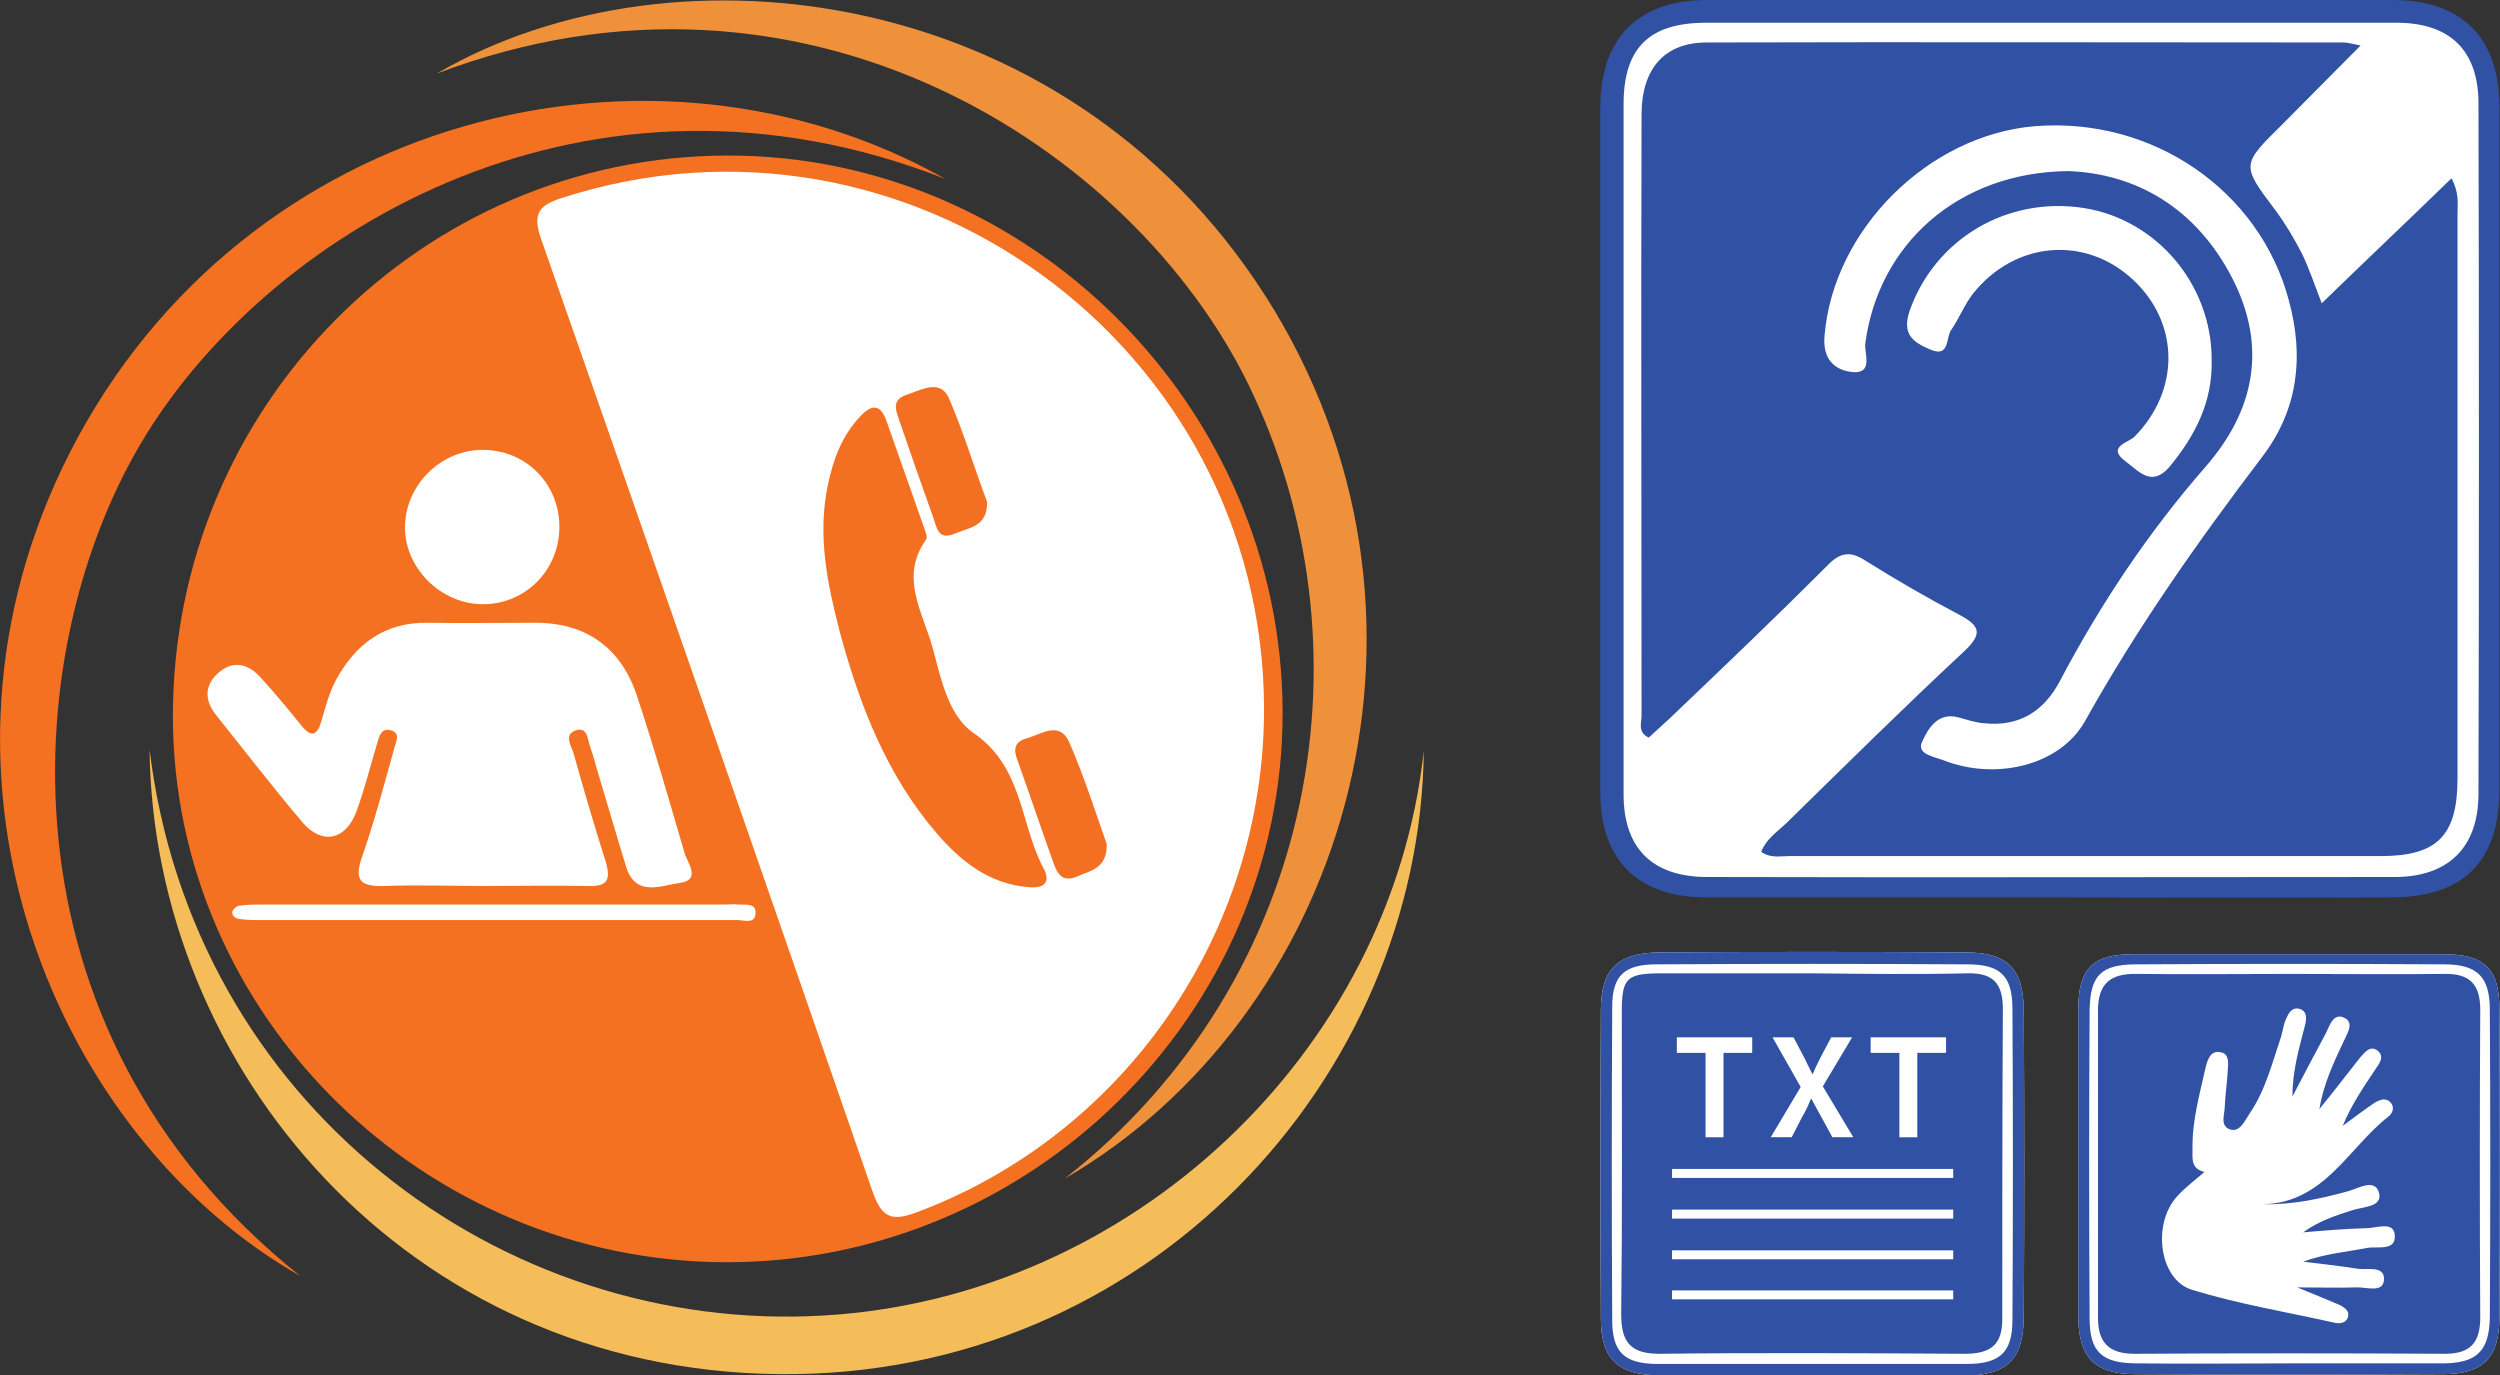 <?xml version="1.0" encoding="utf-8"?><!-- Generator:Adobe Illustrator 21.0.2,SVG Export Plug-In . SVG Version:6 Build 0) --><svg version="1.1" id="Calque_1" xmlns="http://www.w3.org/2000/svg" xmlns:xlink="http://www.w3.org/1999/xlink" x="0px" y="0px" viewBox="0 0 417.9 229.9" style="enable-background:new 0 0 417.9 229.9;" xml:space="preserve"><rect x="0" y="0" width="417.9" height="229.9" fill="#333333" stroke="none"/><style type="text/css">.st0{fill:#FFF}.st1{fill:#3152A4}.st2{fill:#F37121}.st3{fill:#EF903B}.st4{fill:#F5BC5A}.st5{fill:#F37023}</style><g id="igss4a.tif"><g><path class="st0" d="M303,229.9c-8.5,0-17,0-25.5,0c-7,0-9.9-2.7-9.9-9.5c-0.1-17.2-0.1-34.3,0-51.5c0-6.9,2.8-9.6,9.8-9.7
			c17-0.1,34-0.1,51,0c7.3,0,9.9,2.7,9.9,10.1c0.1,16.8,0.1,33.7,0,50.5c0,7.5-2.7,10.1-10.3,10.2
			C319.6,229.9,311.3,229.9,303,229.9z"/><path class="st0" d="M382.8,159.5c8.5,0,17,0,25.5,0c7,0,9.5,2.4,9.5,9.2c0.1,17.2,0.1,34.3,0,51.5c0,6.7-2.7,9.5-9.4,9.5
			c-17.2,0.1-34.3,0.1-51.5,0c-6.7,0-9.4-2.8-9.5-9.4c0-17.2,0-34.3,0-51.5c0-6.9,2.4-9.3,9.3-9.3
			C365.5,159.5,374.2,159.5,382.8,159.5z"/><path class="st1" d="M342.7,150c-19.2,0-38.3,0-57.5,0c-11.4,0-17.7-6.2-17.7-17.6c0-38.1,0-76.3,0-114.4c0-11.6,6.3-18,17.9-18
			C323.6,0,361.8,0,399.9,0c11.7,0,17.9,6.3,17.9,18c0,38,0,75.9,0,113.9c0,12.1-6,18.1-18.1,18.1C380.7,150.1,361.7,150,342.7,150z
			"/><path class="st0" d="M343.2,3.8c-19.3,0-38.6,0-58,0c-9.5,0-13.8,4.2-13.8,13.6c0,38.5,0,77,0,115.4c0,9,4.8,13.8,14,13.8
			c38.3,0.1,76.6,0,114.9,0c9,0,14-5,14-13.9c0.1-38.5,0.1-77,0-115.4c0-8.9-4.8-13.5-13.7-13.5C381.5,3.8,362.3,3.8,343.2,3.8z"/><path class="st2" d="M121.6,211c-50.8,0-92.7-41.3-92.7-91.3c0-51.7,41.5-93.6,92.7-93.7c50.6-0.1,92.8,42.2,92.8,93.2
			C214.4,169.5,172.5,210.9,121.6,211z"/><path class="st3" d="M178,197c42.8-33.6,51.7-89.6,30.7-132.7C189.3,24.6,134.3-11,73,12.3C112.9-11,180.1-2.7,213.1,52
			C245.1,105.3,224,170.3,178,197z"/><path class="st2" d="M158,29.9C98.7,6.6,45.8,38.1,24.4,72.7C3.1,107.1-1.9,171.8,50.2,213.3C9.8,190.4-16.4,130.5,11.8,75.4
			C40.9,18.8,109.3,2.4,158,29.9z"/><path class="st4" d="M238,125.5c-0.6,54.8-46.2,104.8-107.7,104.2C67.7,229.1,25.6,178.2,25,125.3c7.2,59.3,58.8,97.8,112.7,94.6
			C189.2,216.9,232.6,175.8,238,125.5z"/><path class="st1" d="M303,229.9c-8.5,0-17,0-25.5,0c-7,0-9.9-2.7-9.9-9.5c-0.1-17.2-0.1-34.3,0-51.5c0-6.9,2.8-9.6,9.8-9.7
			c17-0.1,34-0.1,51,0c7.3,0,9.9,2.7,9.9,10.1c0.1,16.8,0.1,33.7,0,50.5c0,7.5-2.7,10.1-10.3,10.2
			C319.6,229.9,311.3,229.9,303,229.9z M302.7,228c8.7,0,17.3,0,26,0c5.6,0,7.7-1.9,7.7-7.4c0.1-17.3,0.1-34.6,0-51.9
			c0-5.6-2-7.5-7.6-7.5c-17.3-0.1-34.6-0.1-51.9,0c-5.4,0-7.4,1.9-7.4,7.1c-0.1,17.5-0.1,35,0,52.4c0,5.3,2,7.2,7.3,7.3
			C285.4,228,294.1,228,302.7,228z"/><path class="st1" d="M382.8,159.5c8.5,0,17,0,25.5,0c7,0,9.5,2.4,9.5,9.2c0.1,17.2,0.1,34.3,0,51.5c0,6.7-2.7,9.5-9.4,9.5
			c-17.2,0.1-34.3,0.1-51.5,0c-6.7,0-9.4-2.8-9.5-9.4c0-17.2,0-34.3,0-51.5c0-6.9,2.4-9.3,9.3-9.3
			C365.5,159.5,374.2,159.5,382.8,159.5z M382.7,227.9c8.5,0,17,0,25.5,0c5.8,0,7.9-2,8-7.7c0.1-17.1,0.1-34.3,0-51.4
			c0-5.5-2.1-7.6-7.6-7.6c-17.1-0.1-34.3-0.1-51.4,0c-6,0-7.8,1.8-7.9,7.7c-0.1,17.1-0.1,34.3,0,51.4c0,5.7,2,7.6,8,7.6
			C365.8,228,374.3,227.9,382.7,227.9z"/><path class="st0" d="M211.3,118.5c-0.1-60.8-59.7-104.1-117.4-85.4c-3.8,1.2-4.9,2.6-3.5,6.7c18.6,53.1,37.1,106.3,55.5,159.5
			c1.5,4.2,3.1,4.9,7.2,3.4C188,189.7,211.3,156,211.3,118.5z"/><path class="st5" d="M172,148.3c-6.6-0.5-11.4-4.3-15.5-9.1c-8.3-9.7-12.8-21.3-16.1-33.5c-2.1-8.1-3.8-16.2-2-24.7
			c0.9-4.3,2.4-8.3,5.5-11.5c1.8-1.9,3.3-2,4.3,0.9c2.1,6,4.2,11.9,6.3,17.9c0.2,0.6,0.6,1.5,0.3,1.9c-4.5,6.3-0.5,12.2,1.1,18.1
			c1.4,5.1,2.6,11.3,6.8,14.2c8.2,5.6,7.8,14.8,11.5,22.2C175.5,146.8,175.3,148.6,172,148.3z"/><path class="st5" d="M165,83.9c0.1,4.2-3.1,4.3-5.4,5.3c-2.8,1.2-3-1-3.6-2.7c-1.9-5.3-3.8-10.7-5.6-16c-0.6-1.8-1.5-3.6,1.1-4.5
			c2.5-0.8,5.6-2.7,7.1,0.5C161.1,72.3,162.9,78.3,165,83.9z"/><path class="st5" d="M185,141.1c0.1,4.1-2.7,4.4-4.9,5.4c-2.8,1.2-3.5-0.8-4.2-2.8c-1.9-5.3-3.7-10.7-5.6-16
			c-0.7-1.8-1.3-3.6,1.4-4.3c2.4-0.7,5.4-2.9,7,0.6C181.2,129.7,183.1,135.7,185,141.1z"/><path class="st1" d="M409.8,29.8c1.3,2.5,1,4.2,1,5.8c0,31.5,0,63,0,94.5c0,9.6-3.4,13-12.8,13c-33,0-66,0-99,0
			c-1.4,0-3,0.4-4.6-0.7c0.8-2.1,2.6-3.3,4.1-4.7c9.9-9.7,19.7-19.4,29.8-28.8c3.2-3,2.7-4.3-0.9-6.2c-5.3-2.8-10.5-5.8-15.6-9
			c-2.6-1.7-4.3-1.3-6.4,0.9c-8.6,8.6-17.4,17-26.2,25.4c-1.2,1.1-2.4,2.2-3.6,3.3c-1.9-0.9-1.2-2.5-1.2-3.6c0-33.5-0.1-67,0-100.5
			c0-7.7,3.8-12.1,10.9-12.1c35.5-0.1,71,0,106.5,0c0.6,0,1.2,0.2,2.8,0.5c-4.6,4.6-8.7,8.8-12.9,13c-7.1,7-7.1,6.9-1.3,14.6
			c1.7,2.3,3.1,4.7,4.4,7.2c1.2,2.5,2.1,5.2,3.3,8.3C395.4,43.6,402.5,36.9,409.8,29.8z M345.7,28.6c11.3,0.4,21.4,6.1,27.5,18
			c5.8,11.4,3.7,22-4.5,31.4c-9.6,11-17.6,23-24.4,35.9c-2.7,5.1-6.9,7.6-12.6,7c-1.5-0.1-2.9-0.6-4.4-1c-3.5-0.9-5.1,2.1-6,4.1
			c-1,2.1,2.1,2.5,3.6,3.1c8.7,3.4,19.4,0.9,23.6-6.5c8.7-15.6,18.9-30.1,29.7-44.3c5.9-7.8,7-16.6,4.4-26.1
			c-4.9-18.4-22.8-30.7-42.5-29.1c-17.8,1.5-33.6,17.3-35.1,34.9c-0.4,4.1,1.7,5.9,4.7,6.2c3.5,0.3,1.9-3.2,2.1-4.8
			C314,40.9,327.2,28.8,345.7,28.6z M369.7,60.1c0-12.5-9.1-23.3-21.2-25.3c-13-2.1-25.1,5.2-29.3,17.2c-1.3,3.9,0.6,5.2,3.4,6.4
			c3.4,1.5,2.6-2,3.6-3.3c1.3-1.9,2.2-4.2,3.6-6c7-8.8,18.8-9.8,26.8-2.3c7.8,7.3,7.8,18.5,0.2,26.2c-1,1-4.8,1.7-1.4,4.2
			c2.1,1.5,4.2,4.3,7.2,0.9C366.9,72.9,369.9,67.2,369.7,60.1z"/><path class="st1" d="M334.8,168.7c0-4.2-1.5-6.1-5.9-6c-8.7,0.2-17.3,0.1-26,0c-8.3,0-16.7,0-25,0c-6,0-6.8,0.7-6.8,6.5
			c0,16.8,0.1,33.7-0.1,50.5c0,4.7,1.6,6.6,6.4,6.6c17-0.2,34-0.1,51,0c4.4,0,6.4-1.5,6.3-6.1C334.7,203.1,334.7,185.9,334.8,168.7z
			 M312.7,173.4h12.6v2.6h-4.8v14.1h-3V176h-4.8V173.4z M296.3,173.4h3.5l1.8,3.4c0.5,1,0.9,1.9,1.4,2.8h0c0.4-1,0.8-1.8,1.3-2.8
			l1.8-3.4h3.5l-4.9,8.2l5.1,8.5h-3.5l-1.8-3.3c-0.7-1.3-1.2-2.2-1.7-3.1h-0.1c-0.4,1-0.8,1.9-1.5,3.1l-1.7,3.3h-3.5l5-8.4
			L296.3,173.4z M280.3,173.4h12.6v2.6h-4.8v14.1h-3V176h-4.8V173.4z M326.5,217.2h-47v-1.5h47V217.2z M326.5,210.5h-47V209h47
			V210.5z M326.5,203.7h-47v-1.5h47V203.7z M326.5,196.9h-47v-1.5h47V196.9z"/><path class="st1" d="M383.1,162.8c8.5,0,17,0.1,25.5,0c4.3-0.1,6,1.8,6,6c-0.1,17.1-0.1,34.3,0,51.4c0,4.2-1.6,6.1-5.9,6.1
			c-17.3-0.1-34.6-0.1-51.9,0c-4.2,0-6.1-1.8-6.1-6c0-17.1,0-34.3,0-51.4c0-4.5,2.1-6.2,6.5-6.1
			C365.8,162.9,374.4,162.8,383.1,162.8z M368.5,195.9c-1.5,1.3-3.1,2.5-4.5,4c-4.3,4.6-3.1,14,2.4,15.7c7.8,2.4,15.8,3.7,23.8,5.5
			c0.8,0.2,1.8,0.1,2.2-0.7c0.5-1.2-0.4-1.8-1.4-2.3c-1.9-0.8-3.8-1.6-7-2.9c4.2,0,7,0.1,9.8,0c1.7-0.1,4.5,1,4.7-1.2
			c0.2-2.5-2.7-1.7-4.3-1.9c-3.1-0.5-6.1-0.8-9.2-1.2c3.5-1.3,7.1-1.6,10.7-2.3c1.7-0.3,4.9,0.6,4.6-2.2c-0.2-2.3-3.1-1.1-4.7-1.1
			c-3.5,0.1-7.1,0.4-10.6,0.7c2.6-1.9,5.4-2.8,8.2-3.7c1.8-0.6,5-0.5,4.5-2.8c-0.6-2.6-3.4-0.9-5.1-0.4c-4.7,1.3-9.4,2.3-14.2,2.2
			c10.2-0.3,14.2-9.5,20.9-14.7c0.6-0.5,1-1.4,0.4-2.2c-0.8-1-1.8-0.6-2.7-0.1c-1.8,1.2-3.6,2.6-5.4,3.9c1.5-3.6,3.5-6.5,5.5-9.5
			c0.6-0.9,1.6-2.1,0.3-3.1c-1.2-0.9-2.1,0.3-2.9,1.2c-2.3,2.9-4.5,5.8-6.8,8.6c0.7-4.2,2.4-7.8,4.1-11.4c0.6-1.3,1.8-3.1,0-3.9
			c-1.8-0.8-2.4,1.4-3,2.6c-1.9,3.5-3.7,7-5.6,10.6c0-4.3,1.1-8,2.1-11.9c0.3-1.1,0.4-2.5-1.1-2.8c-1.2-0.2-1.7,0.9-2.1,1.8
			c-0.4,0.9-0.5,1.9-0.8,2.9c-1.5,4.4-2.6,9-5.3,12.9c-0.8,1.2-1.6,3.1-3.2,2.6c-1.8-0.6-0.9-2.5-0.9-4c0.1-2,0.4-4,0.5-6
			c0.1-1.2,0.2-2.7-1.2-2.9c-1.7-0.4-2.2,1.3-2.5,2.5c-1,4.5-2.3,9-2.2,13.7C366.5,193.6,366.2,195.4,368.5,195.9z"/><path class="st0" d="M80.9,148.1c5.8,0,11.7-0.1,17.5,0c3.1,0.1,3.7-1,2.9-3.9c-1.9-6-3.7-12.1-5.4-18.2c-0.4-1.3-1.7-3.2,0.3-3.9
			c2.1-0.7,2,1.6,2.5,2.9c0.4,1.1,0.7,2.2,1,3.3c1.7,5.6,3.3,11.2,5,16.7c1.6,5,5.9,3,8.9,2.6c3.7-0.5,1.3-3.4,0.8-5.1
			c-2.5-8.6-5-17.3-7.8-25.8c-2.6-8.3-8.5-12.6-17.1-12.6c-6,0-12,0.1-18,0c-7.2-0.1-12,3.5-15.3,9.5c-1.2,2.2-1.8,4.7-2.5,7
			c-0.7,2.4-1.7,2.7-3.3,0.7c-2.2-2.7-4.4-5.4-6.8-8c-2-2.3-4.6-3-7-0.9c-2.4,2-2.5,4.6-0.5,7.1c4.8,6,9.5,12.1,14.4,17.9
			c3.3,3.9,7.3,3.1,9.1-1.8c1.4-3.8,2.3-7.6,3.5-11.5c0.3-1.1,0.7-2.5,2.3-2c1.6,0.5,0.8,1.9,0.5,3c-1.7,6.1-3.3,12.2-5.4,18.2
			c-1.4,4-0.1,4.9,3.7,4.8C69.9,147.9,75.4,148.1,80.9,148.1z"/><path class="st0" d="M80.5,75.2c-6.9,0.1-12.7,5.9-12.8,12.8c-0.1,7,6.1,13.1,13.2,13c7.2-0.1,12.8-6,12.6-13.3
			C93.3,80.5,87.6,75.1,80.5,75.2z"/><path class="st0" d="M82.9,153.8c13.5,0,27,0,40.4,0c1.1,0,3.1,0.8,3-1.4c-0.1-1.5-1.8-1.1-2.9-1.2c-0.7-0.1-1.3,0-2,0
			c-25.8,0-51.6,0-77.4,0c-1.3,0-2.7,0-4,0.2c-0.4,0-0.9,0.5-1.1,0.8c-0.3,0.8,0.4,1.3,1,1.4c1.3,0.2,2.6,0.2,4,0.2
			C56.9,153.8,69.9,153.8,82.9,153.8z"/></g></g></svg>